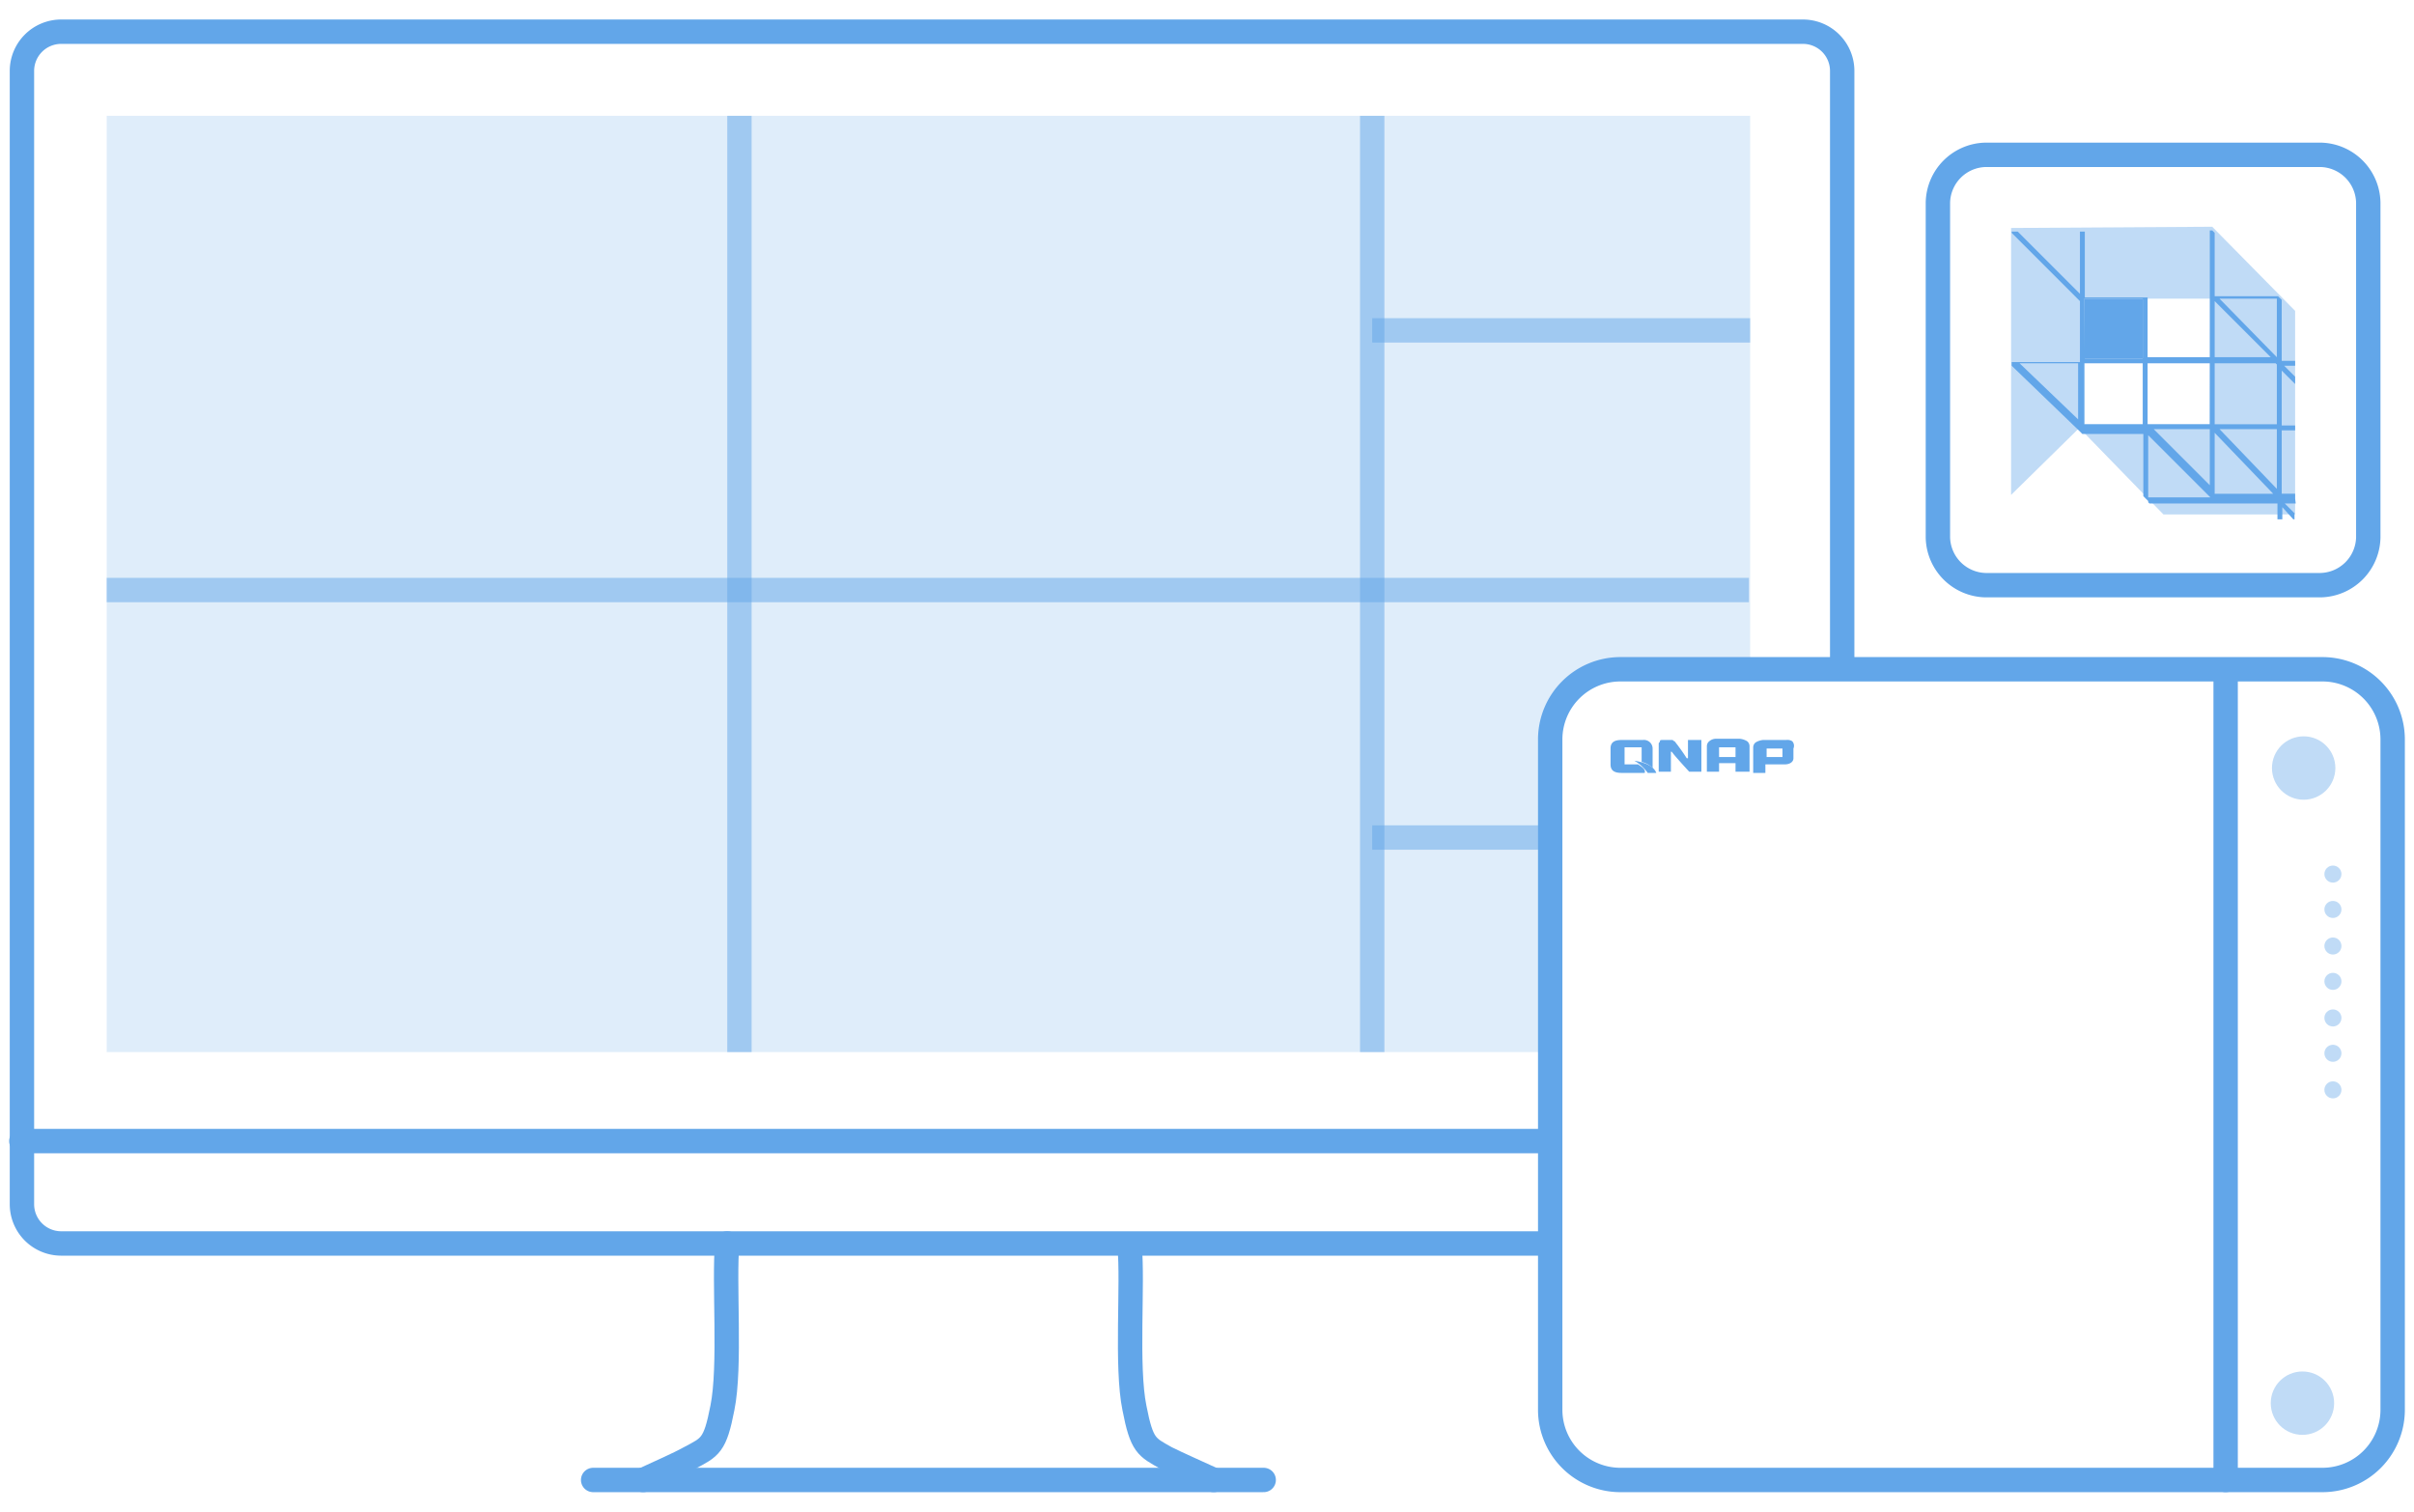 <svg id="bfedad2a-9f43-4ee0-aa90-1bf74dc9560c" data-name="icon" xmlns="http://www.w3.org/2000/svg" viewBox="0 0 198 124"><path d="M143.35,63.3h-1v-.7H141v.7h-1V61.2a.52.52,0,0,1,.2-.4.85.85,0,0,1,.6-.2h1.9a1.42,1.42,0,0,1,.6.2.52.52,0,0,1,.2.4v2.1Zm-1-1.2v-.8H141v.8Z" style="fill:#62a6e9"/><path d="M147,60.8a.75.75,0,0,0-.5-.1h-1.9a1.42,1.42,0,0,0-.6.2.52.52,0,0,0-.2.4h0v2.1h1v-.7h1.6c.4,0,.7-.2.7-.5v-.8A.56.56,0,0,0,147,60.8Zm-.8,1.3h-1.3v-.7h1.3Z" style="fill:#62a6e9"/><path d="M138.65,60.7h-.2v1.5h-.1a17,17,0,0,0-1-1.4h0c-.1,0-.1-.1-.2-.1h-.8c-.1,0-.2,0-.2.1s-.1.1-.1.2h0v2.3h1V61.7s0-.1.1,0h0c.2.3,1.4,1.6,1.4,1.6h1V60.7Z" style="fill:#62a6e9"/><path d="M134.35,62.7h-1.1V61.3h1.4v1.2a1.93,1.93,0,0,1,.9.5V61.4a.71.71,0,0,0-.8-.7H133c-.6,0-.9.2-.9.7v1.3c0,.5.3.7.9.7h1.9C135,63.1,134.65,62.9,134.35,62.7Z" style="fill:#62a6e9"/><path d="M134.05,62.4a3.46,3.46,0,0,1,1.1,1h.7C135.75,63.1,135.35,62.6,134.05,62.4Z" style="fill:#62a6e9"/><g style="opacity:0.4"><circle cx="191.35" cy="71.7" r="0.7" style="fill:#62a6e9"/><circle cx="191.35" cy="74.6" r="0.7" style="fill:#62a6e9"/><circle cx="191.35" cy="77.6" r="0.7" style="fill:#62a6e9"/><circle cx="191.35" cy="80.5" r="0.7" style="fill:#62a6e9"/><circle cx="191.35" cy="83.5" r="0.7" style="fill:#62a6e9"/><circle cx="191.35" cy="86.4" r="0.7" style="fill:#62a6e9"/><circle cx="191.35" cy="89.4" r="0.7" style="fill:#62a6e9"/></g><circle cx="188.85" cy="115.1" r="2.6" style="fill:#62a6e9;opacity:0.4;isolation:isolate"/><circle cx="188.95" cy="63" r="2.6" style="fill:#62a6e9;opacity:0.4;isolation:isolate"/><line x1="182.55" y1="55.3" x2="182.55" y2="121.4" style="fill:none;stroke:#62a6e9;stroke-linecap:round;stroke-linejoin:round;stroke-width:2px"/><path d="M181.45,18.6l-16.5.1V40.6l5.6-5.5,6.9,7.1h10.8V25.5Zm-.2,16.2H171V24.5h10.3Z" style="fill:#62a6e9;opacity:0.4;isolation:isolate"/><path d="M188.25,40.9v-.4h-1.1V35.3h1.1v-.4h-1.1V30.4l1.1,1.1v-.6l-.9-.9h.9v-.4h-1.1v-5l-.3-.3h-5.2V19.1l-.2-.2h-.2v5.5H171V19h-.4v5.1l-5.1-5.1H165v.1l5.6,5.6v5H165V30l5.5,5.3.1.1.2.2h5v5.1l.4.4V35.7l5.1,5.1h-5.1v.4l.1.1h10.5v1.3h.4v-1l.9,1h.1v-.5l-.8-.8h.9Zm-12.1-6.1h0v-5h5.1v5Zm5.5-10.1,4.6,4.6h-4.6Zm-.4,4.6h-5.1V24.4h5.1Zm0,5.9v4.6l-4.6-4.6Zm.4.3,4.8,5h-4.8Zm5.1,4.6-4.7-4.9h4.7Zm0-5.3h-5.1v-5h5l.1.1Zm0-10.3v4.8l-4.7-4.8Zm-15.8,0h4.8v4.9H171Zm-5.3,5.3h4.8v4.6Zm5.3,5v-5h4.8v5Z" style="fill:#62a6e9"/><rect x="170.95" y="24.5" width="4.8" height="4.9" style="fill:#62a6e9"/><path d="M190.35,48h-27.5a4,4,0,0,1-3.9-3.9V16.6a4,4,0,0,1,3.9-3.9h27.5a4,4,0,0,1,3.9,3.9V44.1A4,4,0,0,1,190.35,48Z" style="fill:none;stroke:#62a6e9;stroke-linecap:round;stroke-linejoin:round;stroke-width:2px"/><line x1="1.75" y1="93.6" x2="126.45" y2="93.6" style="fill:none;stroke:#62a6e9;stroke-linecap:round;stroke-linejoin:round;stroke-width:2px"/><path d="M127.15,59.6a4.33,4.33,0,0,1,4.3-4.3h12.1V9.5H8.75V86.3h118.5V59.6Z" style="fill:#62a6e9;opacity:0.2;isolation:isolate"/><line x1="112.55" y1="9.5" x2="112.55" y2="86.3" style="fill:none;stroke:#62a6e9;stroke-miterlimit:10;stroke-width:2px;opacity:0.5;isolation:isolate"/><line x1="8.75" y1="48.4" x2="143.45" y2="48.4" style="fill:none;stroke:#62a6e9;stroke-miterlimit:10;stroke-width:2px;opacity:0.5;isolation:isolate"/><line x1="60.65" y1="9.5" x2="60.65" y2="86.3" style="fill:none;stroke:#62a6e9;stroke-miterlimit:10;stroke-width:2px;opacity:0.5;isolation:isolate"/><line x1="112.55" y1="27.1" x2="143.55" y2="27.1" style="fill:none;stroke:#62a6e9;stroke-miterlimit:10;stroke-width:2px;opacity:0.5;isolation:isolate"/><line x1="112.55" y1="68.7" x2="127.25" y2="68.7" style="fill:none;stroke:#62a6e9;stroke-miterlimit:10;stroke-width:2px;opacity:0.5;isolation:isolate"/><path d="M59.65,102c-.3,3.1.3,10.1-.4,13.5-.6,3.1-1,3.2-2.7,4.1-.9.5-2.5,1.2-3.8,1.8h0" style="fill:none;stroke:#62a6e9;stroke-linecap:round;stroke-linejoin:round;stroke-width:2px"/><path d="M99.55,121.4c-1.3-.6-2.9-1.3-3.9-1.8-1.6-.9-2-1-2.6-4.1-.7-3.4-.1-10.2-.4-13.3" style="fill:none;stroke:#62a6e9;stroke-linecap:round;stroke-linejoin:round;stroke-width:2px"/><line x1="48.65" y1="121.4" x2="103.65" y2="121.4" style="fill:none;stroke:#62a6e9;stroke-linecap:round;stroke-linejoin:round;stroke-width:2px"/><path d="M126.45,102H5a3.22,3.22,0,0,1-3.2-3.2V5.8A3.22,3.22,0,0,1,5,2.6h142.9a3.22,3.22,0,0,1,3.2,3.2V54.4" style="fill:none;stroke:#62a6e9;stroke-linecap:round;stroke-linejoin:round;stroke-width:2px"/><path d="M190.55,121.4h-57.7a5.76,5.76,0,0,1-5.7-5.7V60.6a5.76,5.76,0,0,1,5.7-5.7h57.7a5.76,5.76,0,0,1,5.7,5.7v55.1A5.76,5.76,0,0,1,190.55,121.4Z" style="fill:none;stroke:#62a6e9;stroke-linecap:round;stroke-linejoin:round;stroke-width:2px"/></svg>